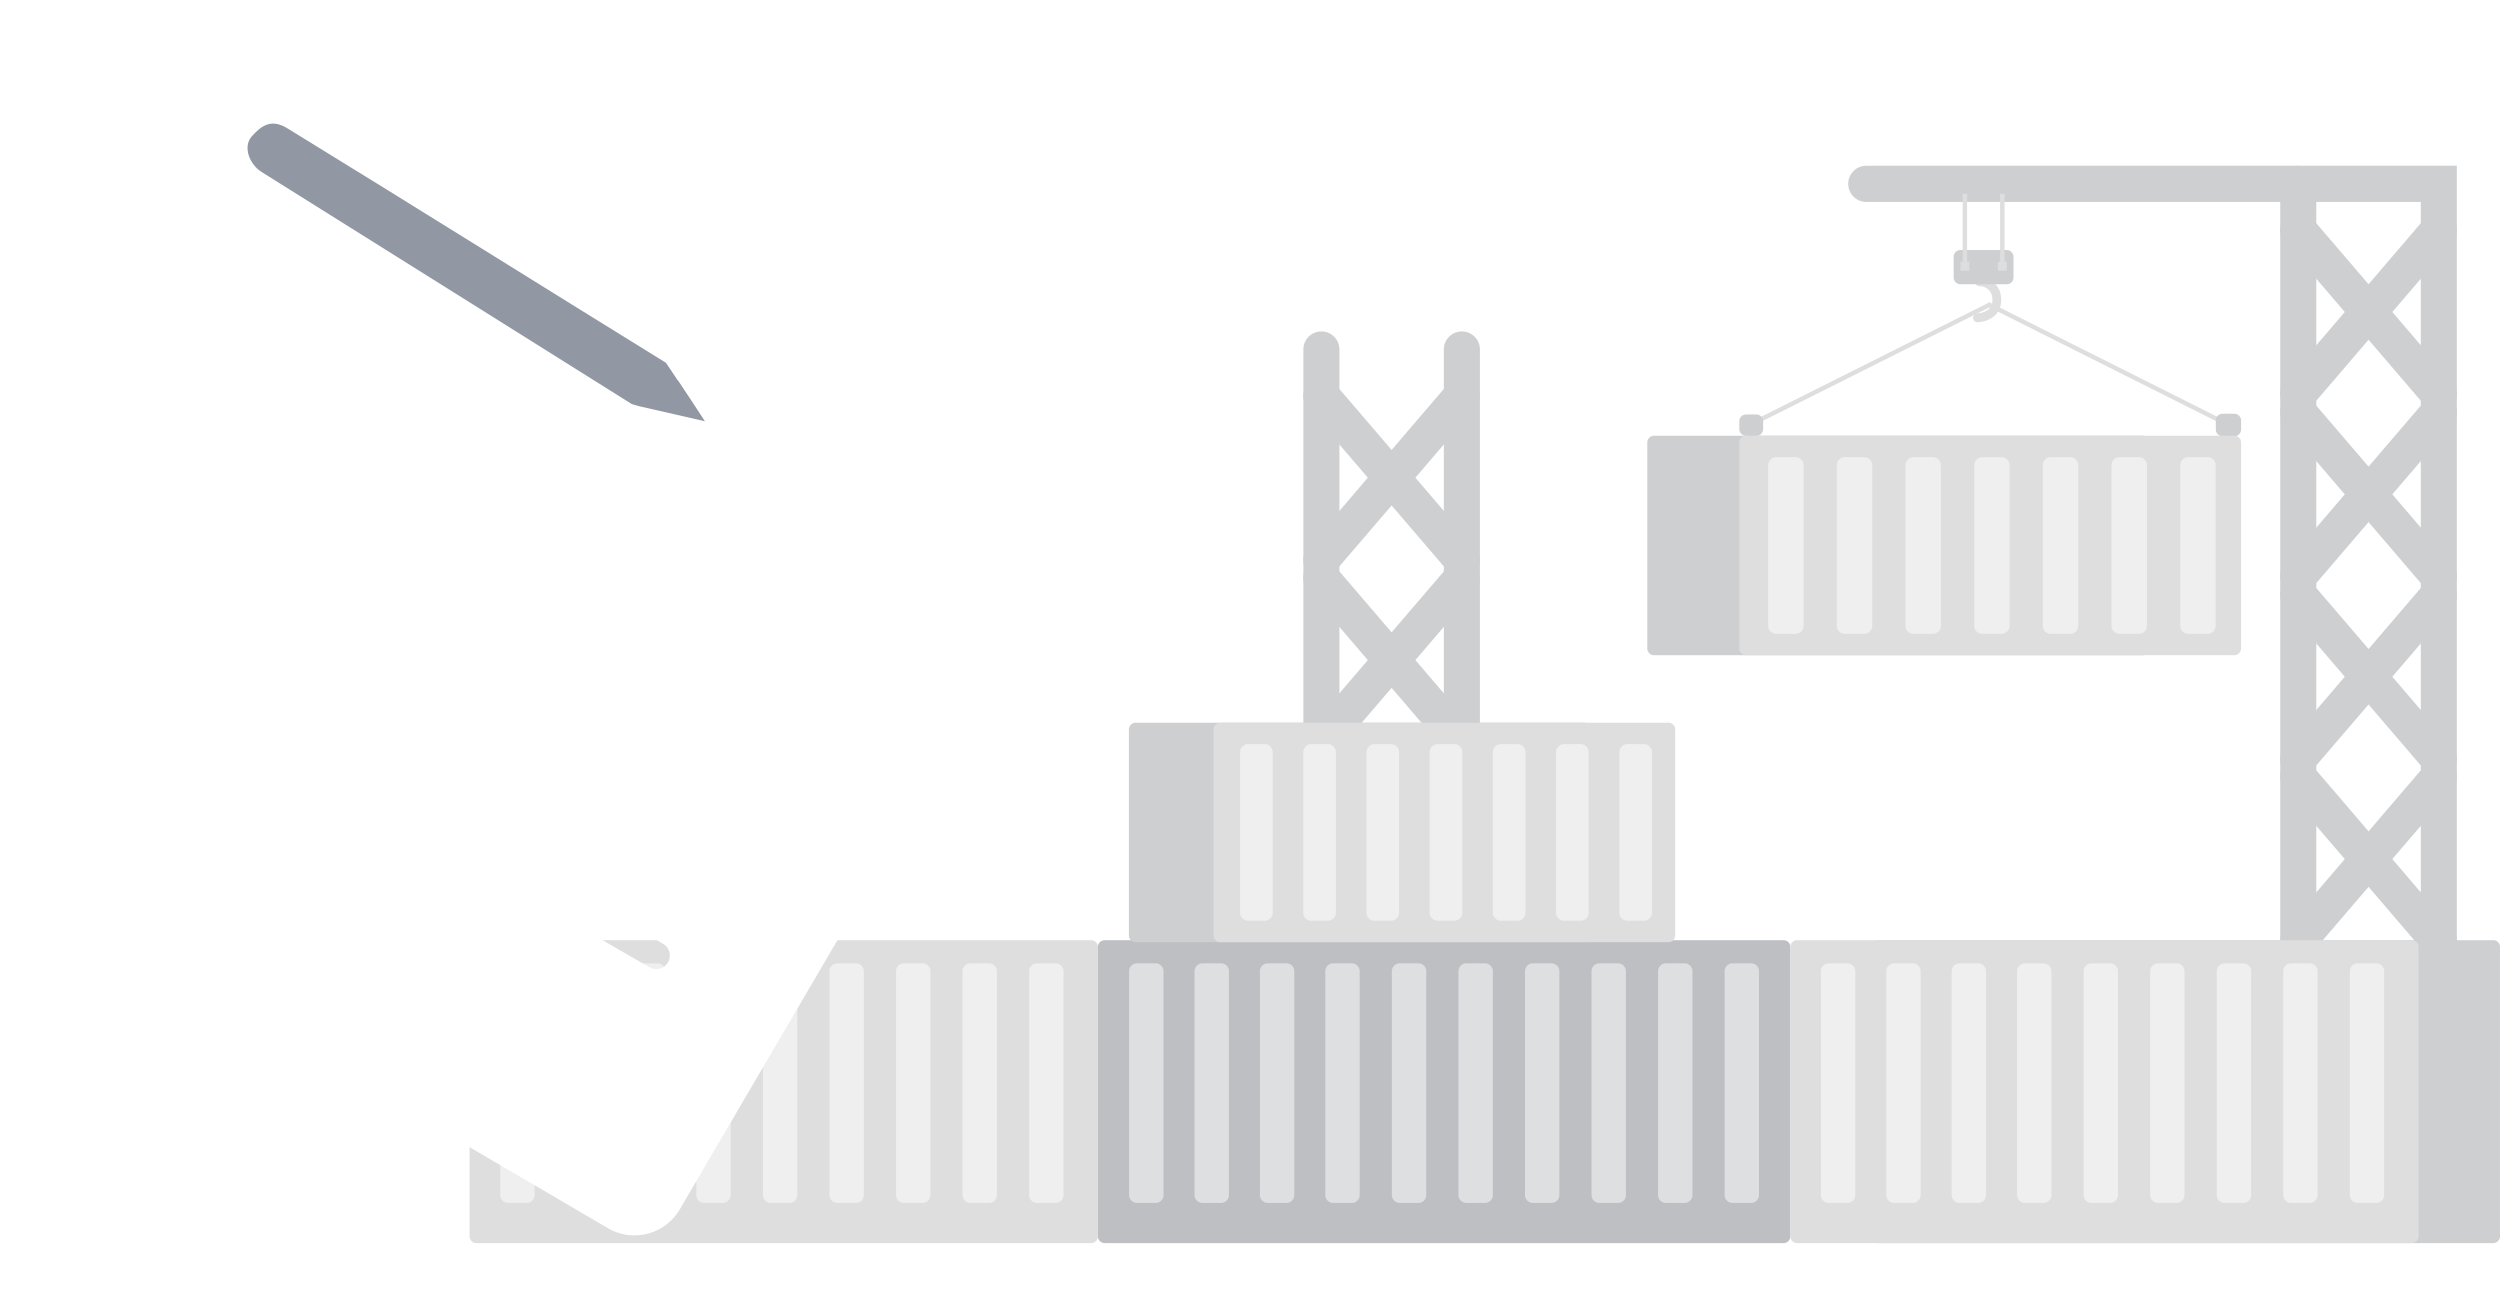 <svg width="181" height="94" fill="none" xmlns="http://www.w3.org/2000/svg"><path fill-rule="evenodd" clip-rule="evenodd" d="M177.875 12h-42.758c-.721 0-1.305.586-1.305 1.31 0 .723.584 1.31 1.305 1.31h40.148v66.96c0 .724.584 1.31 1.305 1.31s1.305-.587 1.305-1.31V12z" fill="#CDCFD1"/><path fill-rule="evenodd" clip-rule="evenodd" d="M166.394 12c-.721 0-1.305.586-1.305 1.31v68.27c0 .724.584 1.31 1.305 1.31s1.305-.587 1.305-1.31V13.31c0-.724-.584-1.31-1.305-1.31z" fill="#CDCFD1"/><path fill-rule="evenodd" clip-rule="evenodd" d="M177.421 15.656a1.302 1.302 0 00-1.841.14l-10.174 11.877a1.315 1.315 0 00.139 1.847c.547.471 1.371.41 1.841-.14l10.174-11.876a1.314 1.314 0 00-.139-1.848zm0 13.204a1.302 1.302 0 00-1.841.139l-10.174 11.877a1.315 1.315 0 00.139 1.847 1.3 1.3 0 001.841-.14l10.174-11.876a1.315 1.315 0 00-.139-1.847zm0 13.203a1.302 1.302 0 00-1.841.14l-10.174 11.876a1.314 1.314 0 00.139 1.847 1.3 1.3 0 001.841-.14L177.56 43.91a1.315 1.315 0 00-.139-1.847zm0 13.203a1.302 1.302 0 00-1.841.14l-10.174 11.876a1.314 1.314 0 00.139 1.847 1.3 1.3 0 001.841-.14l10.174-11.876a1.315 1.315 0 00-.139-1.847zm0 13.195a1.302 1.302 0 00-1.841.14l-10.174 11.876a1.315 1.315 0 00.139 1.848 1.303 1.303 0 001.841-.14l10.174-11.877a1.314 1.314 0 00-.139-1.847z" fill="#CDCFD1"/><path fill-rule="evenodd" clip-rule="evenodd" d="M165.545 15.656a1.314 1.314 0 00-.139 1.848L175.58 29.38c.47.548 1.294.61 1.841.139a1.315 1.315 0 00.139-1.847l-10.174-11.877a1.302 1.302 0 00-1.841-.14zm0 13.204a1.315 1.315 0 00-.139 1.847l10.174 11.877c.47.548 1.294.61 1.841.139a1.315 1.315 0 00.139-1.847l-10.174-11.877a1.302 1.302 0 00-1.841-.14zm0 13.203a1.315 1.315 0 00-.139 1.847l10.174 11.877c.47.548 1.294.61 1.841.14a1.314 1.314 0 00.139-1.848l-10.174-11.877a1.302 1.302 0 00-1.841-.14zm-59.706-18.067c-.72 0-1.305.584-1.305 1.305v63.392a1.305 1.305 0 002.611 0V25.3c0-.72-.585-1.305-1.306-1.305zm-10.169 0c-.721 0-1.306.584-1.306 1.305v63.392a1.305 1.305 0 002.61 0V25.3c0-.72-.584-1.305-1.305-1.305z" fill="#CDCFD1"/><path fill-rule="evenodd" clip-rule="evenodd" d="M106.69 27.653a1.301 1.301 0 00-1.84.139L94.676 39.669a1.313 1.313 0 00.139 1.847 1.3 1.3 0 001.84-.14L106.83 29.5a1.313 1.313 0 00-.139-1.847zm0 13.207a1.301 1.301 0 00-1.84.139L94.676 52.876a1.313 1.313 0 00.139 1.847 1.3 1.3 0 001.84-.14l10.174-11.876a1.313 1.313 0 00-.139-1.847zm0 13.195a1.301 1.301 0 00-1.84.14L94.676 66.073a1.313 1.313 0 00.139 1.847c.547.471 1.37.409 1.84-.14l10.174-11.879a1.313 1.313 0 00-.139-1.847z" fill="#CDCFD1"/><path fill-rule="evenodd" clip-rule="evenodd" d="M94.815 27.653a1.313 1.313 0 00-.14 1.847l10.175 11.877c.47.548 1.294.61 1.84.139a1.313 1.313 0 00.139-1.847L96.655 27.792a1.302 1.302 0 00-1.84-.14zm0 13.207a1.313 1.313 0 00-.14 1.847l10.175 11.877c.47.548 1.294.61 1.84.139a1.313 1.313 0 00.139-1.847L96.655 40.999a1.302 1.302 0 00-1.84-.14zm0 13.195a1.313 1.313 0 00-.14 1.847l10.175 11.88a1.301 1.301 0 001.84.139 1.313 1.313 0 00.139-1.847l-10.174-11.88a1.302 1.302 0 00-1.84-.14zm70.73 1.211a1.315 1.315 0 00-.139 1.847L175.58 68.99c.47.549 1.294.61 1.841.14a1.314 1.314 0 00.139-1.848l-10.174-11.877a1.302 1.302 0 00-1.841-.14zm0 13.195a1.314 1.314 0 00-.139 1.847l10.174 11.877c.47.549 1.294.611 1.841.14a1.315 1.315 0 00.139-1.848L167.386 68.6a1.302 1.302 0 00-1.841-.139z" fill="#CDCFD1"/><path d="M79.977 68.07h49.158c.27 0 .49.22.49.493v20.945c0 .272-.22.493-.49.493H79.977c-.27 0-.49-.22-.49-.493V68.563c0-.272.22-.493.49-.493z" fill="#BDBFC3"/><path d="M136.001 68.07h44.509c.27 0 .49.22.49.493v20.945c0 .272-.22.493-.49.493h-44.509a.49.49 0 01-.49-.493V68.563a.49.49 0 01.49-.493z" fill="#CDCFD1"/><path d="M130.109 68.07h44.508c.271 0 .49.22.49.493v20.945a.49.49 0 01-.49.493h-44.508a.492.492 0 01-.491-.493V68.563c0-.272.22-.493.491-.493zm-95.619 0h44.508c.27 0 .49.22.49.493v20.945c0 .272-.22.493-.49.493H34.49a.49.49 0 01-.49-.493V68.563c0-.272.219-.493.49-.493z" fill="#DEDEDF"/><path opacity=".5" d="M170.697 69.746h1.351a.57.57 0 01.569.571V86.52a.57.57 0 01-.569.571h-1.351a.57.57 0 01-.569-.57V70.316a.57.57 0 01.569-.57zm-95.617 0h1.351a.57.57 0 01.569.571V86.52a.57.57 0 01-.569.571H75.08a.57.57 0 01-.569-.57V70.316a.57.57 0 01.569-.57zm90.795 0h1.351a.57.57 0 01.569.571V86.52a.57.57 0 01-.569.571h-1.351a.57.57 0 01-.569-.57V70.316a.57.57 0 01.569-.57zm-95.617 0h1.35a.57.57 0 01.57.571V86.52a.57.57 0 01-.57.571h-1.35a.57.57 0 01-.57-.57V70.316a.57.57 0 01.57-.57zm90.804 0h1.352a.57.57 0 01.568.571V86.52a.57.57 0 01-.568.571h-1.352a.57.57 0 01-.568-.57V70.316a.57.57 0 01.568-.57zm-95.619 0h1.351a.57.57 0 01.57.571V86.52a.57.57 0 01-.57.571h-1.35a.57.57 0 01-.57-.57V70.316a.57.57 0 01.57-.57zm90.797 0h1.351a.57.57 0 01.569.571V86.52a.57.57 0 01-.569.571h-1.351a.57.57 0 01-.569-.57V70.316a.57.57 0 01.569-.57zm-95.619 0h1.351a.57.57 0 01.569.571V86.52a.57.57 0 01-.569.571h-1.351a.57.57 0 01-.569-.57V70.316a.57.57 0 01.569-.57zm90.803 0h1.351a.57.57 0 01.569.571V86.52a.57.57 0 01-.569.571h-1.351a.57.57 0 01-.569-.57V70.316a.57.57 0 01.569-.57zm-95.619 0h1.35a.57.57 0 01.57.571V86.52a.57.57 0 01-.57.571h-1.35a.57.57 0 01-.57-.57V70.316a.57.57 0 01.57-.57zm90.798 0h1.352a.57.57 0 01.568.571V86.52a.57.57 0 01-.568.571h-1.352a.57.57 0 01-.568-.57V70.316a.57.57 0 01.568-.57zm-95.619 0h1.351a.57.57 0 01.57.571V86.52a.57.57 0 01-.57.571h-1.35a.57.57 0 01-.57-.57V70.316a.57.57 0 01.57-.57zm90.885 0h1.351a.57.57 0 01.569.571V86.52a.57.57 0 01-.569.571h-1.351a.57.57 0 01-.569-.57V70.316a.57.57 0 01.569-.57zm-95.617 0h1.351a.57.57 0 01.569.571V86.52a.57.57 0 01-.569.571h-1.351a.57.57 0 01-.569-.57V70.316a.57.57 0 01.569-.57zm90.885 0h1.351a.57.57 0 01.569.571V86.52a.57.57 0 01-.569.571h-1.351a.57.57 0 01-.569-.57V70.316a.57.57 0 01.569-.57zm-95.62 0h1.352a.57.57 0 01.569.571V86.52a.57.57 0 01-.57.571h-1.35a.57.57 0 01-.57-.57V70.316a.57.57 0 01.57-.57zm90.885 0h1.351a.57.57 0 01.569.571V86.52a.57.57 0 01-.569.571h-1.351a.57.57 0 01-.569-.57V70.316a.57.57 0 01.569-.57zm-95.615 0h1.351a.57.57 0 01.569.571V86.52a.57.57 0 01-.569.571h-1.351a.57.57 0 01-.569-.57V70.316a.57.57 0 01.569-.57zm88.645 0h1.351a.57.57 0 01.569.571V86.52a.57.57 0 01-.569.571h-1.351a.57.57 0 01-.569-.57V70.316a.57.57 0 01.569-.57zm-4.819 0h1.351a.57.57 0 01.569.571V86.52a.57.57 0 01-.569.571h-1.351a.57.57 0 01-.569-.57V70.316a.57.57 0 01.569-.57zm-4.818 0h1.351a.57.57 0 01.569.571V86.52a.57.57 0 01-.569.571h-1.351a.57.57 0 01-.569-.57V70.316a.57.57 0 01.569-.57zm-4.817 0h1.352a.57.57 0 01.568.571V86.52a.57.57 0 01-.568.571h-1.352a.57.57 0 01-.568-.57V70.316a.57.57 0 01.568-.57zm-4.816 0h1.351a.57.57 0 01.569.571V86.52a.57.57 0 01-.569.571h-1.351a.57.57 0 01-.569-.57V70.316a.57.57 0 01.569-.57zm-4.822 0h1.351a.57.57 0 01.569.571V86.52a.57.57 0 01-.569.571h-1.351a.57.57 0 01-.569-.57V70.316a.57.57 0 01.569-.57zm-4.819 0h1.352a.57.57 0 01.568.571V86.52a.57.57 0 01-.569.571h-1.35a.57.57 0 01-.57-.57V70.316a.57.57 0 01.57-.57zm-4.734 0h1.351a.57.57 0 01.569.571V86.52a.57.57 0 01-.569.571h-1.351a.57.57 0 01-.569-.57V70.316a.57.57 0 01.569-.57zm-4.732 0h1.35a.57.57 0 01.57.571V86.52a.57.57 0 01-.57.571h-1.35a.57.57 0 01-.57-.57V70.316a.57.57 0 01.57-.57zm-4.737 0h1.351a.57.57 0 01.57.571V86.52a.57.57 0 01-.57.571h-1.35a.57.57 0 01-.57-.57V70.316a.57.57 0 01.57-.57z" fill="#fff"/><path d="M144.019 21.886l17.583 8.825-.144.288-17.583-8.825.144-.288z" fill="#DEDEDF"/><path d="M144.028 21.891l.144.289-17.587 8.816-.144-.289 17.587-8.816z" fill="#DEDEDF"/><path d="M160.915 29.953h.848c.271 0 .491.22.491.492v.648c0 .271-.22.492-.491.492h-.848a.49.49 0 01-.49-.492v-.648a.49.49 0 01.49-.492zm-41.161 1.594h35.347c.271 0 .491.22.491.492v14.907c0 .271-.22.492-.491.492h-35.347a.49.49 0 01-.49-.492V32.038a.49.49 0 01.49-.492z" fill="#CDCFD1"/><path d="M126.416 31.547h35.347c.271 0 .491.22.491.492v14.907c0 .271-.22.492-.491.492h-35.347a.49.49 0 01-.49-.492V32.038a.49.49 0 01.49-.492z" fill="#DEDEDF"/><path d="M126.414 30.008h.748c.271 0 .49.22.49.492v.559a.49.49 0 01-.49.492h-.748a.49.49 0 01-.49-.492V30.5a.49.49 0 01.49-.492z" fill="#CDCFD1"/><path d="M143.177 23.33a2.026 2.026 0 001.299-.527 1.503 1.503 0 00.405-1.105 1.572 1.572 0 00-.436-1.147 1.547 1.547 0 00-1.129-.473.32.32 0 00-.321.323.324.324 0 00.321.322.912.912 0 01.879.61.92.92 0 01.051.374.847.847 0 01-.224.645 1.368 1.368 0 01-.845.332.322.322 0 000 .645z" fill="#DEDEDF"/><path d="M141.935 18.102h3.352c.271 0 .49.22.49.492v1.494a.49.49 0 01-.49.492h-3.352a.492.492 0 01-.491-.492v-1.494c0-.272.22-.492.491-.492z" fill="#CDCFD1"/><path d="M144.805 18.948v-4.917h.324v4.917h.162v.648h-.645v-.648h.159zm-2.71 0v-4.917h.323v4.917h.162v.648h-.645v-.648h.16z" fill="#DEDEDF"/><path opacity=".5" d="M158.435 33.098h1.395c.324 0 .586.263.586.588v11.616a.587.587 0 01-.586.588h-1.395a.587.587 0 01-.586-.588V33.686c0-.325.262-.588.586-.588zm-4.975 0h1.395c.324 0 .586.263.586.588v11.616a.587.587 0 01-.586.588h-1.395a.587.587 0 01-.586-.588V33.686c0-.325.262-.588.586-.588zm-4.976 0h1.395c.323 0 .586.263.586.588v11.616a.588.588 0 01-.586.588h-1.395a.588.588 0 01-.587-.588V33.686c0-.325.263-.588.587-.588zm-4.967 0h1.395c.324 0 .586.263.586.588v11.616a.587.587 0 01-.586.588h-1.395a.587.587 0 01-.586-.588V33.686c0-.325.262-.588.586-.588zm-4.975 0h1.395c.324 0 .586.263.586.588v11.616a.587.587 0 01-.586.588h-1.395a.587.587 0 01-.586-.588V33.686c0-.325.262-.588.586-.588zm-4.973 0h1.396c.323 0 .586.263.586.588v11.616a.588.588 0 01-.586.588h-1.396a.588.588 0 01-.586-.588V33.686c0-.325.263-.588.586-.588zm-4.97 0h1.395c.324 0 .586.263.586.588v11.616a.587.587 0 01-.586.588h-1.395a.587.587 0 01-.586-.588V33.686c0-.325.262-.588.586-.588z" fill="#fff"/><path d="M82.224 52.324h32.444c.271 0 .49.22.49.492v14.907a.49.49 0 01-.49.492H82.224a.49.49 0 01-.49-.492V52.816c0-.271.219-.492.49-.492z" fill="#CDCFD1"/><path d="M88.35 52.324h32.445c.271 0 .49.22.49.492v14.907a.49.49 0 01-.49.492H88.351a.49.49 0 01-.49-.492V52.816c0-.271.219-.492.49-.492z" fill="#DEDEDF"/><path opacity=".5" d="M117.826 53.871h1.191c.324 0 .587.263.587.588v11.616a.588.588 0 01-.587.588h-1.191a.587.587 0 01-.586-.588V54.46c0-.325.262-.588.586-.588zm-4.582 0h1.191c.324 0 .586.263.586.588v11.616a.587.587 0 01-.586.588h-1.191a.587.587 0 01-.586-.588V54.46c0-.325.262-.588.586-.588zm-4.576 0h1.191c.324 0 .586.263.586.588v11.616a.587.587 0 01-.586.588h-1.191a.588.588 0 01-.587-.588V54.46c0-.325.263-.588.587-.588zm-4.575 0h1.192c.324 0 .586.263.586.588v11.616a.587.587 0 01-.586.588h-1.192a.587.587 0 01-.586-.588V54.46c0-.325.263-.588.586-.588zm-4.573 0h1.191c.323 0 .586.263.586.588v11.616a.587.587 0 01-.586.588h-1.192a.587.587 0 01-.586-.588V54.46c0-.325.262-.588.586-.588zm-4.577 0h1.192c.323 0 .586.263.586.588v11.616a.587.587 0 01-.586.588h-1.192a.587.587 0 01-.586-.588V54.46c0-.325.262-.588.586-.588zm-4.576 0h1.191c.324 0 .586.263.586.588v11.616a.587.587 0 01-.586.588h-1.191a.587.587 0 01-.586-.588V54.46c0-.325.262-.588.586-.588z" fill="#fff"/><g filter="url(#filter0_d_2315_282602)"><path d="M18.236 5.864c.703-.788 1.423-1.287 2.58-.567 9.07 5.562 18.276 11.338 27.398 16.968.074.102.187.278.312.465l.459.686.05.08.04.062v-.035c.67 1.02 1.333 1.99 1.962 2.977l-3.515-.805-1.287-.295c-.329-.101-.49-.143-.49-.143s-20.275-12.72-26.8-16.802c-.845-.516-1.406-1.808-.709-2.59z" fill="#9198A3"/><path fill-rule="evenodd" clip-rule="evenodd" d="M27.897 16.734L4.521 57.376a3.81 3.81 0 001.361 5.21l38.124 22.33a3.803 3.803 0 005.21-1.36l32.507-55.494a3.81 3.81 0 00-1.36-5.21L42.237.522a3.81 3.81 0 00-5.21 1.36l-4.806 7.895 18.264 11.215 2.55 4.752c.76 1.414-.407 3.092-1.997 2.874l-5.251-.72-17.891-11.164zm11.478 42.614l-16.792-9.772a.627.627 0 00-.356-.084.983.983 0 00-.725 1.805l25.52 14.734a.982.982 0 10.981-1.702l-8.628-4.98zm12.916-.551a.982.982 0 00-.36-1.342L26.413 42.722a.982.982 0 10-.982 1.7l25.52 14.734a.982.982 0 001.341-.36zm3.569-8.216a.982.982 0 01-.982 1.7l-25.52-14.733a.982.982 0 01.983-1.7L55.86 50.58z" fill="#fff"/></g><defs><filter id="filter0_d_2315_282602" x="0" y="0" width="86.244" height="93.441" filterUnits="userSpaceOnUse" color-interpolation-filters="sRGB"><feFlood flood-opacity="0" result="BackgroundImageFix"/><feColorMatrix in="SourceAlpha" values="0 0 0 0 0 0 0 0 0 0 0 0 0 0 0 0 0 0 127 0" result="hardAlpha"/><feOffset dy="4"/><feGaussianBlur stdDeviation="2"/><feComposite in2="hardAlpha" operator="out"/><feColorMatrix values="0 0 0 0 0.569 0 0 0 0 0.596 0 0 0 0 0.639 0 0 0 0.3 0"/><feBlend in2="BackgroundImageFix" result="effect1_dropShadow_2315_282602"/><feBlend in="SourceGraphic" in2="effect1_dropShadow_2315_282602" result="shape"/></filter></defs></svg>